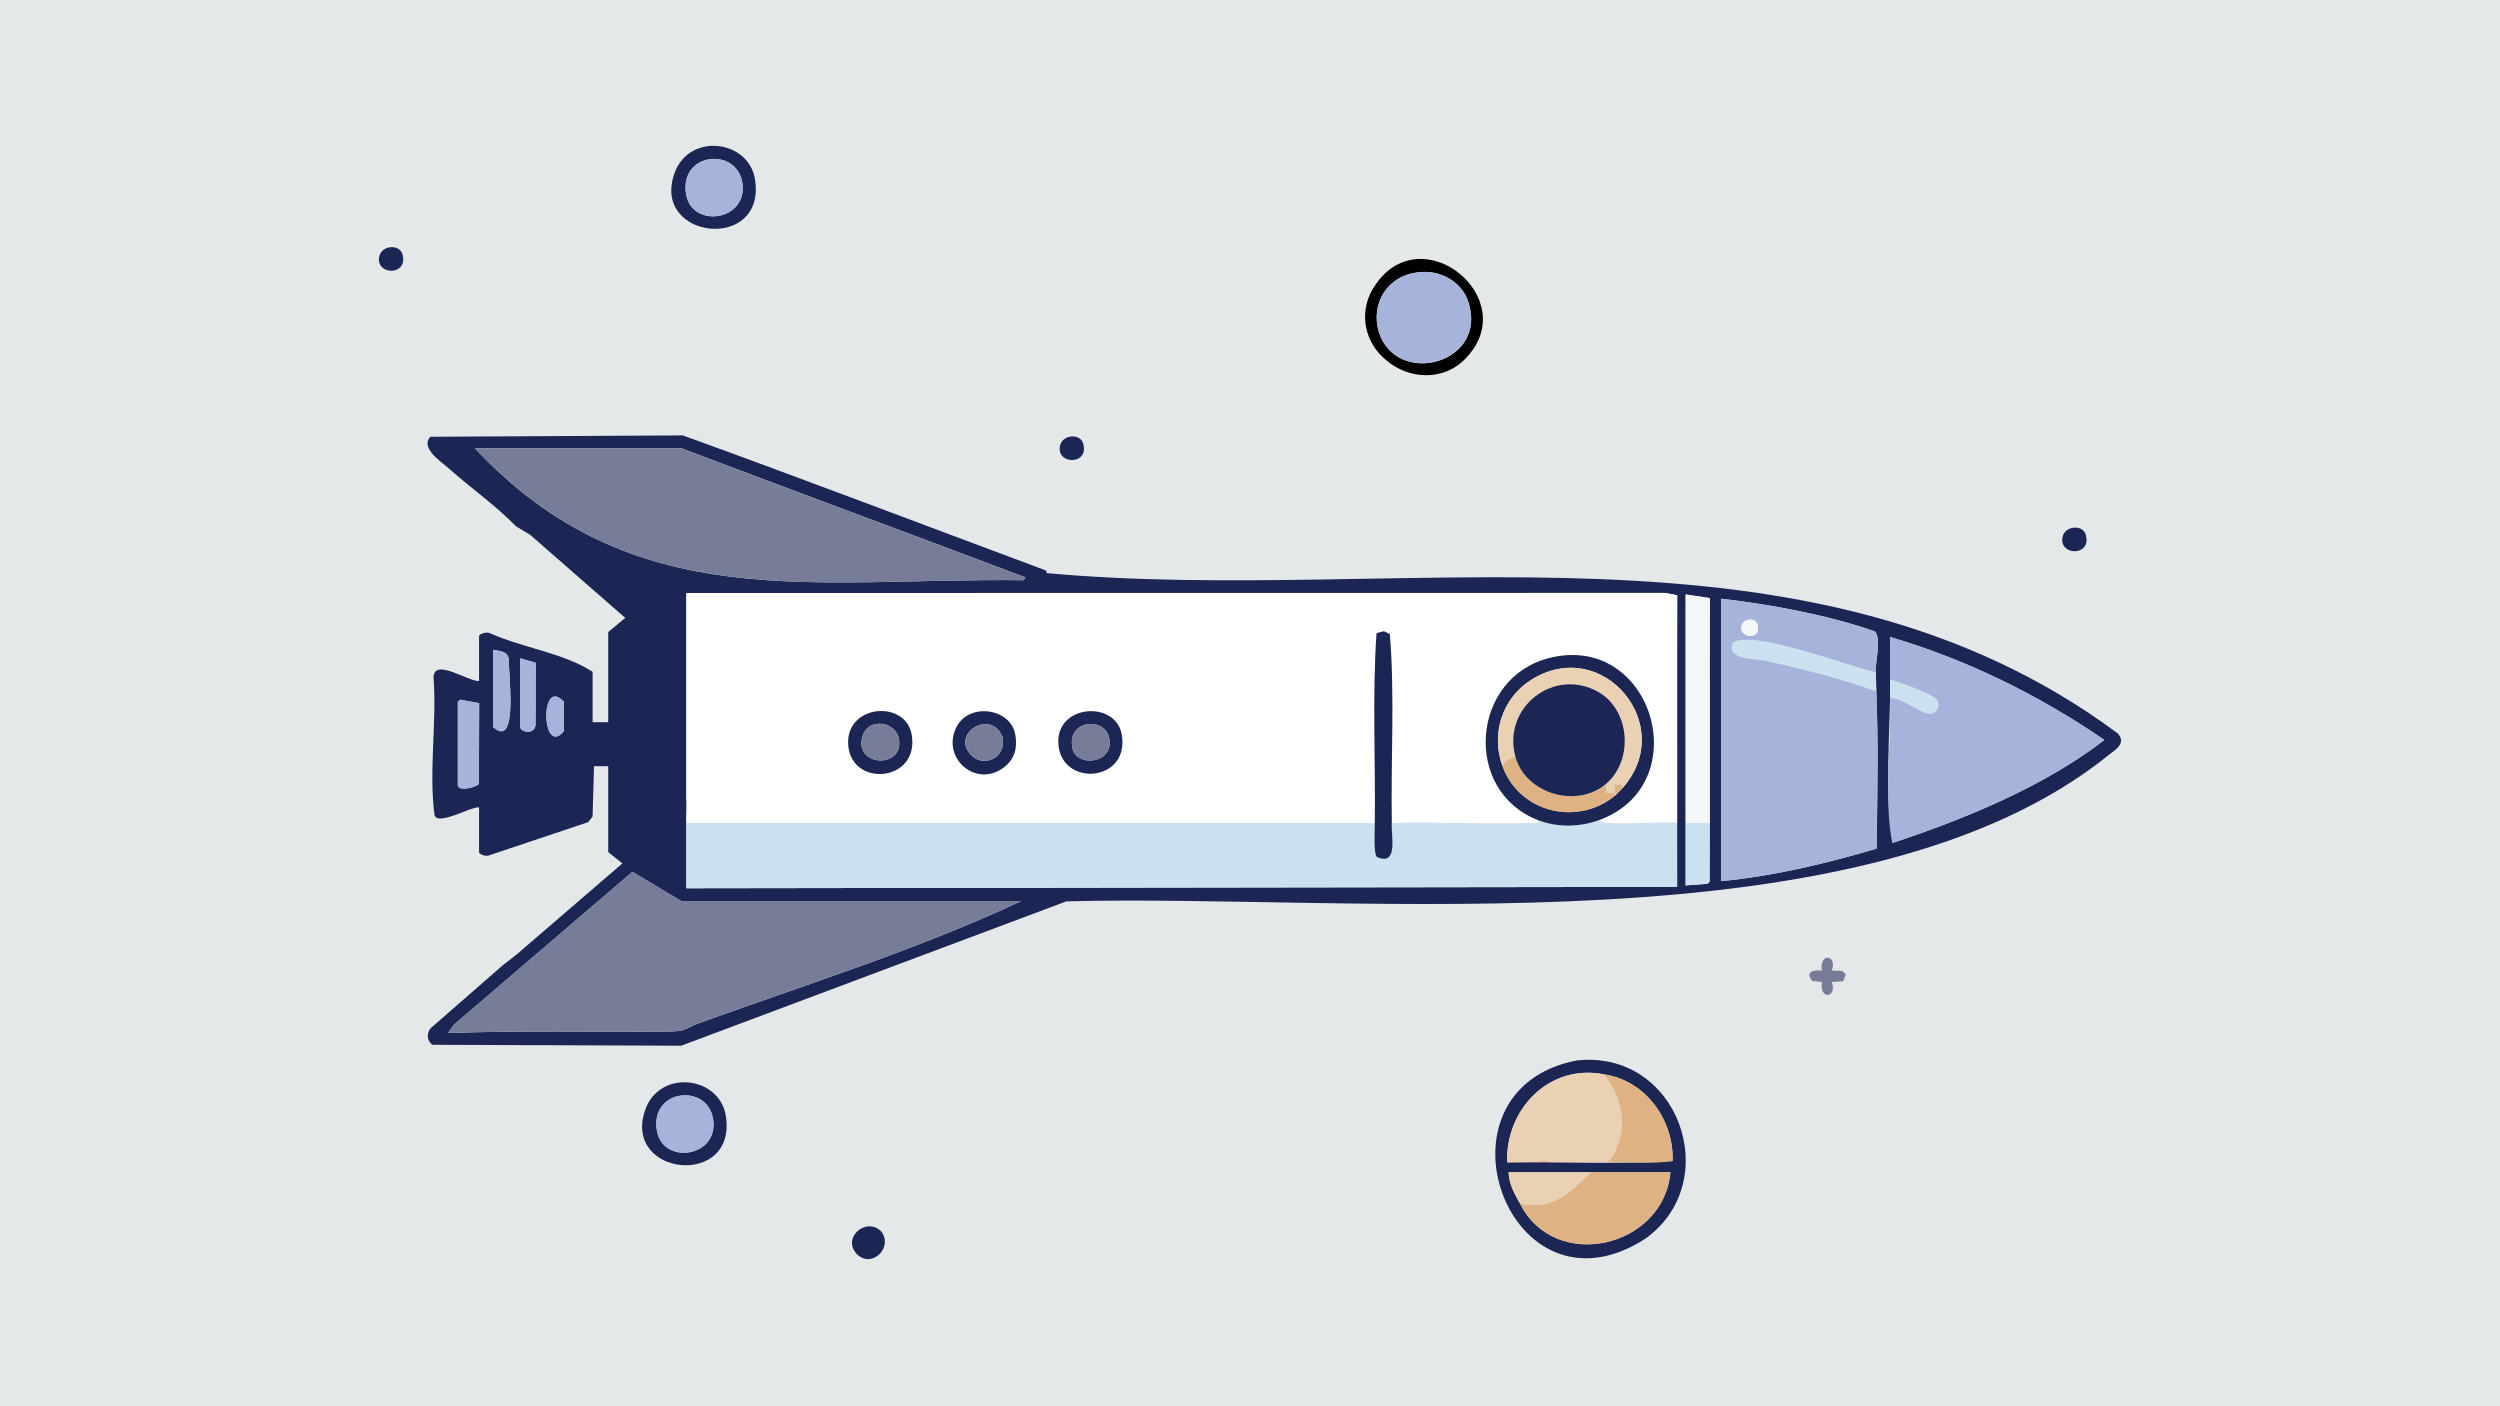 <?xml version="1.0" encoding="UTF-8"?> <svg xmlns="http://www.w3.org/2000/svg" width="1920" height="1080" viewBox="0 0 1920 1080" fill="none"><rect width="1920" height="1080" fill="#E5E8E8"></rect><g clip-path="url(#clip0_1041_1710)"><path d="M533.801 336.257C535.438 334.832 537.11 333.476 538.834 332.086C537.426 333.318 535.561 334.902 533.801 336.257ZM602.144 479.713C603.499 478.059 604.573 476.757 605.101 475.877C615.098 459.157 620.396 439.955 620.396 420.824C620.396 418.642 620.325 416.46 620.185 414.277C622.033 436.066 616.911 457.872 605.189 475.859C603.922 477.813 601 481.579 598.395 484.448C599.715 482.653 601.229 480.822 602.144 479.713Z" fill="#1C2654"></path><path d="M570.34 586.351C585.916 558.121 585.318 525.772 568.756 501.924L568.192 501.097L567.207 500.921C566.432 500.78 564.109 500.34 562.648 501.942C561.17 503.543 561.768 505.673 562.331 507.697C563.106 510.425 564.197 513.118 565.271 515.74C566.555 518.891 567.893 522.147 568.703 525.561C578.436 566.692 556.875 606.168 518.559 617.379C516.042 618.118 513.085 618.47 510.233 618.805C506.643 619.227 503.264 619.632 500.5 620.758C498.67 621.515 496.505 622.659 496.188 624.842C496.171 624.982 496.153 625.141 496.153 625.334C496.153 626.179 496.452 627.411 497.895 628.573L501.856 631.758V629.154C529.489 629.382 555.538 613.155 570.34 586.333V586.351ZM573.42 524.434C572.522 520.651 571.114 517.201 569.759 513.892C569.336 512.871 568.932 511.868 568.544 510.865C574.001 520.95 576.729 532.284 576.729 543.988C576.729 553.228 575.021 562.697 571.589 571.936C576.447 557.381 577.327 541.031 573.402 524.434H573.42ZM510.779 623.627C511.976 623.486 513.19 623.346 514.387 623.17C511.923 623.627 509.424 623.944 506.907 624.12C508.139 623.926 509.441 623.786 510.779 623.627Z" fill="#1C2654"></path><path d="M1626.54 563.33C1388.29 386.311 1077.87 465.176 804.006 440.167L802.914 437.984C710.089 403.418 617.545 368.113 524.402 334.392L330.513 335.43C322.54 344.142 338.68 354.42 345.016 360.052C361.825 374.994 380.605 388.089 396.269 404.193L407.164 410.74L480.189 474.521L467.112 485.416V554.654H455.126V515.952C432.263 501.22 401.69 497.683 376.697 486.454C374.603 484.958 367.915 486.454 367.915 488.689V523.027C359.801 523.572 333.259 504.899 332.96 520.228C335.582 554.706 329.158 592.423 333.752 626.32C337.061 634.117 361.35 619.491 367.915 620.037V654.374C367.915 656.31 373.846 658.088 375.817 656.856L451.764 631.406L455.091 627.094L456.217 588.445H467.112V654.392L477.989 663.104L396.569 733.204L386.448 741.053L330.848 789.559C327.416 793.272 327.803 799.626 332.203 802.389L523.17 803.11L818.948 692.249C1043.02 686.142 1432.19 732.377 1620.41 579.065C1625.78 575.122 1632.78 570.388 1626.52 563.33H1626.54ZM367.792 601.892C365.82 604.971 351.951 607.946 351.599 603.141V538.831L353.412 537.353L368.02 540.028L367.809 601.892H367.792ZM378.827 558.455V499.038C384.882 500.393 390.162 499.918 390.884 507.134C390.109 515.019 398.628 576.143 378.827 558.455ZM411.3 557.118C409.452 565.161 399.543 561.605 399.543 558.438V505.585L411.406 508.982L411.3 557.135V557.118ZM433.125 561.5C415.806 582.18 414.363 518.415 433.125 539.025V561.5ZM364.659 344.248H523.276C610.786 377.406 699.933 410.3 787.637 443.458L786.018 445.623C624.69 443.423 486.49 474.17 364.641 344.248H364.659ZM536.687 785.845C525.3 790.157 527.306 792.111 513.507 792.216C456.974 792.639 400.318 791.336 343.943 793.378L348.818 786.795L485.681 669.58L523.258 691.985H784.346C707.008 728.382 618.882 756.189 536.652 785.845H536.687ZM1288.04 681.091L527.095 682.182C527.024 606.626 527.148 530.999 527.095 455.443L1278.82 455.39L1288.09 457.168C1287.9 531.809 1288.11 606.467 1288.04 681.108V681.091ZM1312.96 677.113L1311.33 678.75L1294.57 679.982C1294.5 605.499 1294.61 530.999 1294.57 456.517L1313.16 459.35C1312.91 531.334 1313.35 605.007 1312.95 677.096L1312.96 677.113ZM1440.66 516.48C1442.31 561.517 1442.13 606.608 1441.27 651.717C1402.3 663.227 1362.44 672.819 1321.83 676.708V459.79C1360.52 464.296 1403.68 472.269 1440.04 484.958C1445.16 491.523 1439.95 508.436 1440.67 516.48H1440.66ZM1453.35 647.387C1445.95 597.333 1453.98 540.538 1451.57 489.235C1510.18 506.36 1565.88 533.833 1616.17 568.293C1569.95 603.933 1509.47 628.89 1453.35 647.405V647.387Z" fill="#1C2654"></path><path d="M291.158 197.535C292.69 188.137 306.682 187.257 309.023 195.106C314.022 211.932 288.853 211.668 291.158 197.535Z" fill="#1C2654"></path><path d="M813.968 342.91C815.499 333.511 829.491 332.631 831.832 340.481C836.831 357.306 811.662 357.042 813.968 342.91Z" fill="#1C2654"></path><path d="M579.862 137.854C588.609 193.575 500.078 184.265 517.943 133.19C528.996 101.598 575.039 107.125 579.862 137.854ZM570.04 140.036C565.429 112.581 521.392 117.174 526.954 149.329C531.548 175.923 575.004 169.622 570.04 140.036Z" fill="#1C2654"></path><path d="M1406.86 754.13C1411.05 766.96 1396.92 767.823 1399.22 754.13L1391.83 753.391C1385.88 746.509 1393.01 744.52 1399.22 745.4C1396.83 731.514 1411.3 732.834 1406.86 745.4L1414.82 745.629L1417.62 748.357L1415.59 753.584L1406.88 754.13H1406.86Z" fill="#777D98"></path><path d="M803.988 440.167L802.897 437.984C804.463 438.565 803.882 440.096 803.988 440.167Z" fill="#777D98"></path><path d="M1288.02 632.04C1270.74 631.09 1252.26 633.254 1235.12 632.075C1232.63 631.899 1229.91 631.794 1228.06 629.858C1303.56 602.367 1269.37 485.645 1190.15 505.286C1129.56 520.299 1123.14 607.488 1181.19 629.858C1181.8 633.149 1179.52 631.97 1177.42 632.058C1141.32 633.254 1104.99 631.142 1068.9 632.058C1068.02 583.94 1071.27 534.484 1067.36 486.965L1062.91 484.765L1057.17 486.208C1053.9 534.29 1056.43 583.588 1055.82 632.022H527.095C526.936 573.186 527.218 514.262 527.095 455.408L1278.82 455.373L1288.09 457.15C1287.85 515.441 1288.18 573.749 1288.02 632.022V632.04ZM861.507 564.175C856.984 537.881 811.855 540.802 812.788 570.282C813.88 604.76 867.914 601.346 861.507 564.175ZM779.752 564.175C776.285 543.794 744.023 539.113 734.43 558.649C722.849 582.215 749.514 605.376 770.758 589.519C779.277 583.148 781.512 574.453 779.77 564.157L779.752 564.175ZM700.162 564.175C695.498 537.054 648.909 540.89 651.461 572.482C654.119 605.112 706.445 600.607 700.162 564.175Z" fill="white"></path><path d="M1288.02 632.04C1287.99 648.355 1288.06 664.758 1288.02 681.091L527.077 682.182C527.06 665.48 527.112 648.725 527.077 632.04H1055.8C1055.85 636.739 1054.6 656.381 1057.61 658.281C1074.09 665.198 1068.23 641.35 1068.88 632.04C1104.98 631.125 1141.3 633.237 1177.4 632.04C1179.52 631.952 1181.77 633.149 1181.17 629.84C1196.17 635.613 1213.11 635.278 1228.04 629.84C1229.89 631.794 1232.6 631.882 1235.1 632.058C1252.24 633.237 1270.72 631.107 1288.01 632.022L1288.02 632.04Z" fill="#CCE1EF"></path><path d="M784.363 691.967H523.276L485.698 669.563L348.836 786.778L343.96 793.36C400.335 791.336 456.992 792.621 513.525 792.198C527.324 792.093 525.3 790.157 536.705 785.827C618.935 756.172 707.044 728.364 784.398 691.967H784.363Z" fill="#777D98"></path><path d="M523.276 344.248H364.659C486.508 474.152 624.567 443.423 786.035 445.623L787.655 443.458C699.951 410.317 610.803 377.406 523.293 344.248H523.276Z" fill="#777D98"></path><path d="M1440.66 516.479C1419.78 511.903 1346.18 483.444 1331.09 493.582C1324.95 506.254 1346.88 505.603 1354.57 507.187C1383.77 513.259 1412.49 520.879 1440.66 530.665C1443.49 570.916 1441.34 611.395 1441.27 651.734C1402.3 663.244 1362.44 672.836 1321.83 676.743V459.808C1360.48 464.313 1403.71 472.304 1440.02 484.976C1445.14 491.558 1439.92 508.419 1440.67 516.497L1440.66 516.479ZM1349.94 480.206C1348.29 472.568 1336.16 475.806 1337.27 482.987C1338.4 490.273 1352.34 491.241 1349.94 480.206Z" fill="#A6B3DA"></path><path d="M1451.55 521.935C1451.6 511.041 1451.52 500.112 1451.55 489.217C1510.16 506.342 1565.87 533.815 1616.15 568.276C1569.91 603.933 1509.47 628.872 1453.33 647.387C1446.5 613.56 1452.69 571.585 1451.53 536.103C1459.96 535.311 1475.21 547.684 1481.59 548.071C1487.12 548.423 1490.39 542.281 1487.58 537.67C1484.76 533.058 1457.92 523.695 1451.53 521.935H1451.55Z" fill="#A6B3DA"></path><path d="M1313.1 632.04H1294.57C1294.41 573.556 1294.68 515.019 1294.57 456.534L1313.16 459.368C1312.89 516.919 1313.28 574.489 1313.09 632.04H1313.1Z" fill="#F5F6F6"></path><path d="M1440.66 530.647C1412.51 520.862 1383.79 513.241 1354.57 507.169C1346.9 505.585 1324.97 506.236 1331.09 493.565C1346.11 483.427 1419.69 511.851 1440.66 516.462C1440.64 520.879 1440.64 526.159 1440.66 530.63V530.647Z" fill="#CCE1EF"></path><path d="M351.581 538.831L353.394 537.353L368.003 540.028L367.792 601.891C365.82 604.971 351.951 607.928 351.599 603.141V538.831H351.581Z" fill="#A6B3DA"></path><path d="M1313.1 632.04L1312.95 677.113L1311.31 678.75L1294.55 679.982C1294.52 664.001 1294.59 647.985 1294.55 632.022H1313.1V632.04Z" fill="#CCE1EF"></path><path d="M378.827 499.038C384.882 500.393 390.162 499.918 390.884 507.134C390.109 514.984 398.628 576.143 378.827 558.455V499.038Z" fill="#A6B3DA"></path><path d="M399.543 505.585L411.406 508.982L411.3 557.135C409.452 565.178 399.543 561.623 399.543 558.455V505.585Z" fill="#A6B3DA"></path><path d="M1451.55 536.103C1451.55 531.404 1451.53 526.634 1451.55 521.935C1457.96 523.713 1484.89 533.217 1487.6 537.67C1490.31 542.122 1487.14 548.441 1481.61 548.071C1475.22 547.684 1459.98 535.311 1451.55 536.103Z" fill="#CCE1EF"></path><path d="M433.125 539.042V561.517C415.806 582.197 414.363 518.433 433.125 539.042Z" fill="#A6B3DA"></path><path d="M570.04 140.036C575.004 169.622 531.565 175.923 526.954 149.329C521.375 117.174 565.429 112.598 570.04 140.036Z" fill="#A6B3DA"></path><path d="M1228.08 629.84C1213.15 635.278 1196.18 635.613 1181.2 629.84C1123.16 607.471 1129.58 520.263 1190.16 505.268C1269.38 485.644 1303.6 602.367 1228.08 629.84ZM1153.94 588.428C1167.63 626.778 1218.39 635.894 1245.52 605.887C1289.43 557.698 1230.77 487.105 1175.61 522.358C1153.59 536.42 1144.84 563.929 1153.94 588.445V588.428Z" fill="#1C2654"></path><path d="M1068.91 632.04C1068.12 641.35 1074.33 665.321 1057.65 658.281C1054.66 656.381 1055.89 636.757 1055.84 632.04C1056.45 583.588 1053.9 534.308 1057.19 486.225L1062.93 484.782L1067.38 486.982C1071.29 534.502 1068.05 583.94 1068.91 632.058V632.04Z" fill="#1C2654"></path><path d="M700.162 564.175C706.428 600.589 654.101 605.112 651.461 572.482C648.891 540.89 695.498 537.054 700.162 564.175ZM690.358 567.431C688.105 554.513 668.146 551.186 663.095 563.629C653.063 588.392 694.582 591.719 690.358 567.431Z" fill="#1C2654"></path><path d="M861.507 564.175C867.913 601.346 813.879 604.76 812.788 570.282C811.855 540.802 856.966 537.881 861.507 564.175ZM851.738 566.305C848.007 549.954 818.139 553.034 823.894 575.615C827.432 589.466 856.332 586.492 851.738 566.305Z" fill="#1C2654"></path><path d="M779.752 564.175C781.512 574.471 779.277 583.147 770.74 589.536C749.514 605.394 722.849 582.232 734.413 558.666C744.005 539.13 776.267 543.794 779.734 564.192L779.752 564.175ZM769.966 566.304C761.764 543.513 728.446 563.647 746.733 580.824C757.311 589.818 773.187 580.508 769.966 566.304Z" fill="#1C2654"></path><path d="M1349.94 480.206C1352.34 491.224 1338.38 490.273 1337.27 482.987C1336.16 475.806 1348.29 472.568 1349.94 480.206Z" fill="#F5F6F6"></path><path d="M1240.06 611.325V609.125H1242.24C1241.54 609.776 1241.12 610.48 1240.06 611.325Z" fill="#EBD1B4"></path><path d="M1245.52 605.869V602.595H1240.06V609.16H1233.51V603.704H1231.35C1254.7 586.58 1252.93 546.047 1227.74 531.545C1193.81 511.992 1153.77 542.967 1163.76 580.789C1159.64 582.919 1155.72 583.658 1153.96 588.428C1144.86 563.911 1153.61 536.402 1175.63 522.34C1230.79 487.105 1289.45 557.698 1245.54 605.869H1245.52Z" fill="#EBD1B4"></path><path d="M1240.06 611.325C1210.46 634.75 1167.16 624.05 1153.94 588.428C1155.7 583.676 1159.64 582.919 1163.74 580.789C1171.12 608.703 1208.43 620.442 1231.33 603.687H1233.51V609.143H1240.06V611.325Z" fill="#DEB282"></path><path d="M1245.52 605.869C1244.25 607.259 1243.65 607.858 1242.24 609.125H1240.06V602.578H1245.52V605.851V605.869Z" fill="#DEB282"></path><path d="M690.358 567.431C694.582 591.701 653.063 588.375 663.095 563.629C668.146 551.186 688.123 554.513 690.358 567.431Z" fill="#777D98"></path><path d="M851.738 566.305C856.332 586.492 827.432 589.466 823.894 575.615C818.139 553.017 848.007 549.954 851.738 566.305Z" fill="#777D98"></path><path d="M769.966 566.305C773.205 580.49 757.311 589.818 746.733 580.825C728.446 563.647 761.764 543.513 769.966 566.305Z" fill="#777D98"></path><path d="M1231.33 603.704C1208.43 620.459 1171.1 608.72 1163.74 580.807C1153.77 542.985 1193.81 512.009 1227.72 531.563C1252.91 546.065 1254.69 586.597 1231.33 603.722V603.704Z" fill="#1C2654"></path><path d="M1210.7 814.462C1289.11 805.627 1324.93 907.477 1263.63 951.319C1158.66 1019.1 1093.8 837.377 1210.7 814.462ZM1231.65 825.075C1190.01 816.873 1156.19 851.668 1157.51 892.676C1199.72 891.726 1242.81 894.524 1284.59 891.655C1285.51 859.887 1263.82 829.721 1231.65 825.075ZM1167.34 924.285C1194.19 977.93 1277.92 958.077 1282.88 900.297H1158.61C1158.89 909.237 1163.09 916.823 1167.32 924.285H1167.34Z" fill="#1C2654"></path><path d="M1231.65 825.075C1244.3 840.105 1249.46 860.081 1242.58 879.071C1241.12 883.612 1238.34 890.828 1233.83 892.658C1218.94 892.694 1204.02 892.694 1189.14 892.658C1188.03 890.863 1183.63 890.898 1182.6 892.658C1174.23 892.623 1165.86 892.676 1157.51 892.658C1156.18 851.651 1190.02 816.856 1231.65 825.057V825.075Z" fill="#EBD1B4"></path><path d="M1221.83 900.297C1242.17 900.332 1262.55 900.279 1282.88 900.297C1277.92 958.077 1194.18 977.93 1167.34 924.285C1192.49 929.741 1205.56 915.82 1221.83 900.297Z" fill="#DEB282"></path><path d="M1233.83 892.658C1238.34 890.81 1241.12 883.612 1242.58 879.071C1249.46 860.099 1244.3 840.105 1231.65 825.075C1263.82 829.721 1285.49 859.887 1284.59 891.655C1268.24 894.401 1250.59 891.778 1233.83 892.676V892.658Z" fill="#DEB282"></path><path d="M1221.83 900.297C1205.58 915.802 1192.43 929.741 1167.34 924.285C1163.09 916.823 1158.89 909.237 1158.61 900.297C1179.67 900.314 1200.78 900.261 1221.84 900.297H1221.83Z" fill="#EBD1B4"></path><path d="M1189.14 892.658H1182.6C1183.63 890.898 1188.03 890.863 1189.14 892.658Z" fill="#DEB282"></path><path d="M1125.96 274.886C1109.64 292.733 1082.31 291.782 1064.79 276.77C1046.77 262.285 1042.86 237.364 1056.65 218.268C1092.43 166.7 1169.03 229.215 1126.2 274.622L1125.96 274.869V274.886ZM1128.88 236.308C1125.39 217.3 1106.53 206.441 1088.27 209.239C1065.45 212.002 1052.37 233.28 1059 255.157C1072.4 296.376 1138.47 280.272 1128.95 236.642L1128.88 236.308Z" fill="black"></path><path d="M657.973 963.058C646.216 950.298 665.717 934.053 676.982 946.003C685.923 957.971 669.871 974.462 658.202 963.287L657.973 963.058Z" fill="#1C2654"></path><path d="M1128.95 236.66C1138.47 280.307 1072.4 296.394 1059 255.175C1052.37 233.281 1065.45 212.02 1088.27 209.257C1106.53 206.458 1125.41 217.3 1128.88 236.325L1128.95 236.66Z" fill="#A6B3DA"></path><path d="M557.438 857.036C566.186 912.757 477.655 903.447 495.519 852.372C506.573 820.781 552.616 826.307 557.438 857.036ZM547.617 859.201C543.006 831.745 498.969 836.339 504.531 868.494C509.125 895.087 552.581 888.786 547.617 859.201Z" fill="#1C2654"></path><path d="M547.617 859.201C552.581 888.786 509.142 895.087 504.531 868.494C498.951 836.339 543.006 831.763 547.617 859.201Z" fill="#A6B3DA"></path><path d="M1583.94 412.94C1585.47 403.541 1599.47 402.661 1601.81 410.511C1606.81 427.336 1581.64 427.072 1583.94 412.94Z" fill="#1C2654"></path></g><defs><clipPath id="clip0_1041_1710"><rect width="1338" height="855" fill="white" transform="translate(291 112)"></rect></clipPath></defs></svg> 